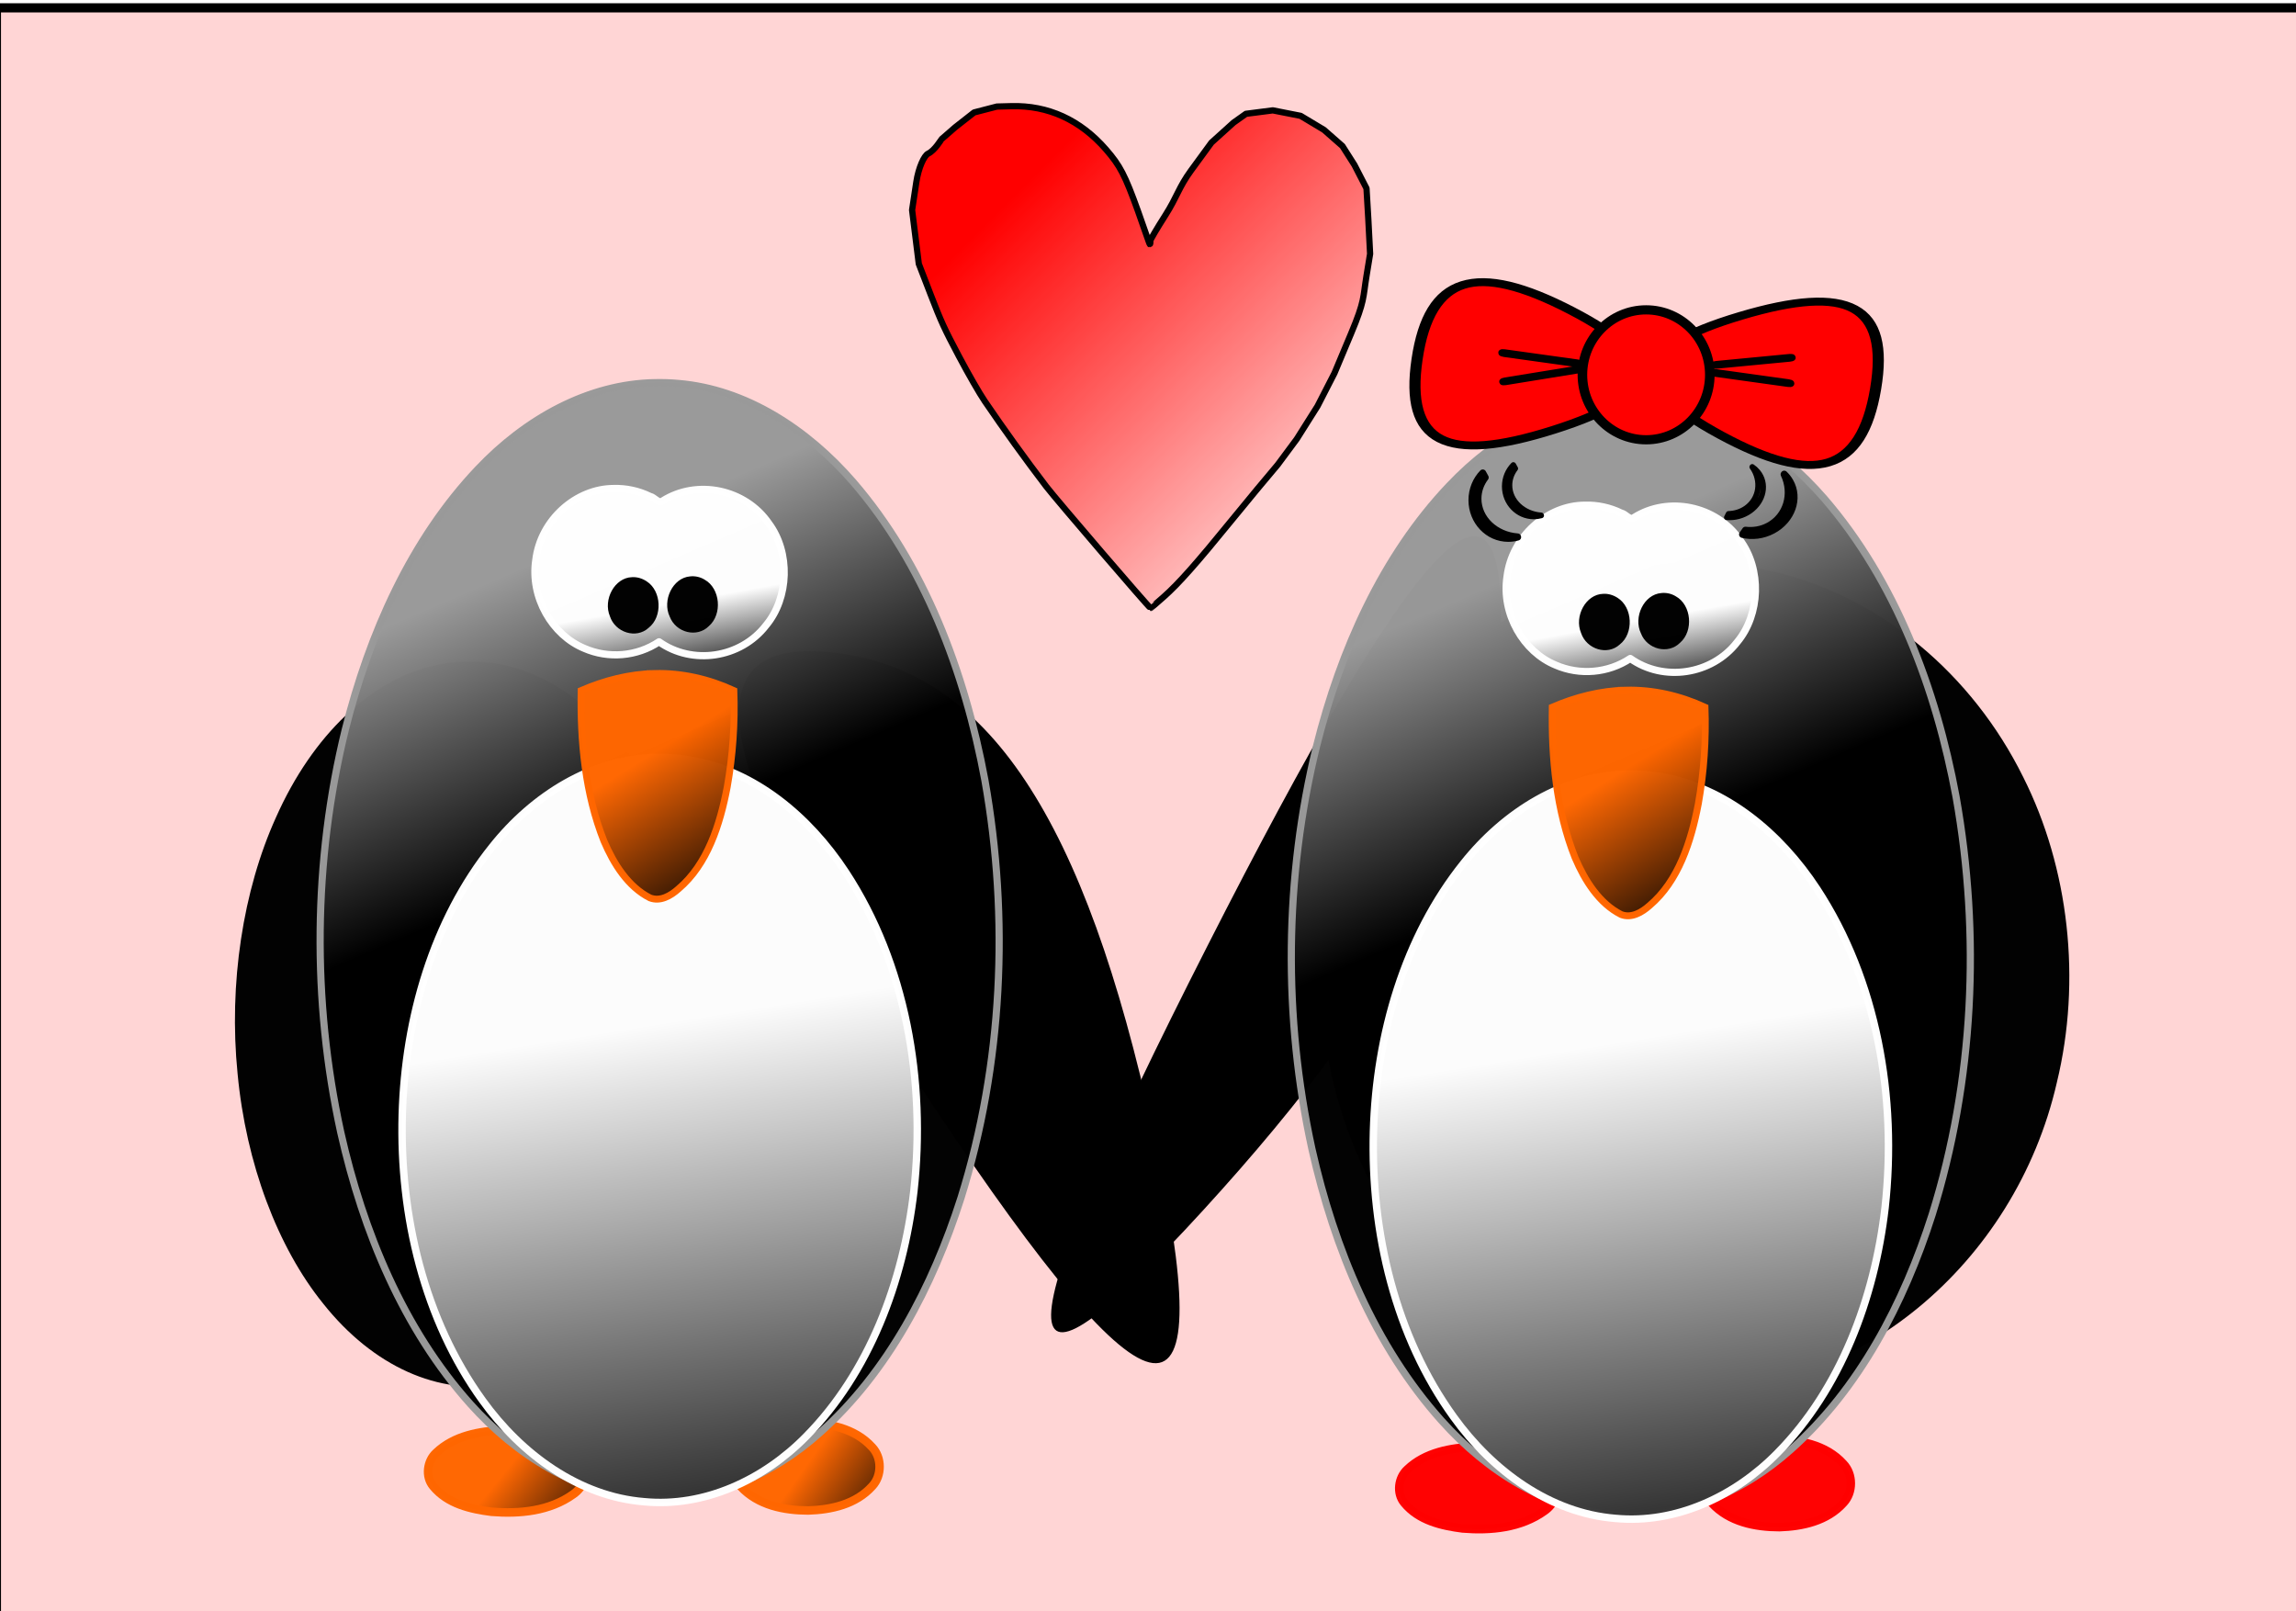 <?xml version="1.0" encoding="UTF-8"?>
<svg version="1.1" viewBox="0 0 1500 1052.4" xmlns="http://www.w3.org/2000/svg">
<defs>
<filter id="l" x="-.455" y="-.402" width="1.91" height="1.804" color-interpolation-filters="sRGB">
<feGaussianBlur stdDeviation="47.808"/>
</filter>
<linearGradient id="k" x1="627.18" x2="836.63" y1="119.24" y2="320.46" gradientTransform="matrix(1.042 0 0 1 -3.499 21.181)" gradientUnits="userSpaceOnUse">
<stop stop-color="#f00" offset="0"/>
<stop stop-color="#f00" stop-opacity="0" offset="1"/>
</linearGradient>
<linearGradient id="j" x1="551.43" x2="612.86" y1="942.36" y2="998.08" gradientTransform="matrix(.813 0 0 1.049 9.168 -45.148)" gradientUnits="userSpaceOnUse">
<stop stop-color="#f60" offset="0"/>
<stop offset="1"/>
</linearGradient>
<linearGradient id="i" x1="551.43" x2="612.86" y1="942.36" y2="998.08" gradientTransform="matrix(.879 0 0 .984 -222.71 18.877)" gradientUnits="userSpaceOnUse">
<stop stop-color="#f60" offset="0"/>
<stop offset="1"/>
</linearGradient>
<linearGradient id="h" x1="370.92" x2="449.26" y1="310.88" y2="509.07" gradientTransform="matrix(.838 0 0 .912 .043 57.81)" gradientUnits="userSpaceOnUse">
<stop stop-color="#999" offset="0"/>
<stop offset="1"/>
</linearGradient>
<linearGradient id="g" x1="312.71" x2="380.43" y1="694.37" y2="942.26" gradientTransform="matrix(2.511 0 0 1.478 -416.28 -371.53)" gradientUnits="userSpaceOnUse">
<stop stop-color="#fff" offset="0"/>
<stop offset="1"/>
</linearGradient>
<linearGradient id="f" x1="418.57" x2="430" y1="253.79" y2="322.36" gradientTransform="matrix(.753 0 0 .811 67.352 173.76)" gradientUnits="userSpaceOnUse">
<stop stop-color="#fff" offset="0"/>
<stop offset="1"/>
</linearGradient>
<linearGradient id="e" x1="350.71" x2="418.57" y1="385.93" y2="514.5" gradientTransform="matrix(.691 0 0 .811 106.77 171.44)" gradientUnits="userSpaceOnUse">
<stop stop-color="#f60" offset="0"/>
<stop offset="1"/>
</linearGradient>
<linearGradient id="d" x1="370.92" x2="449.26" y1="310.88" y2="509.07" gradientTransform="matrix(.838 0 0 .912 714.53 94.584)" gradientUnits="userSpaceOnUse">
<stop stop-color="#999" offset="0"/>
<stop offset="1"/>
</linearGradient>
<linearGradient id="c" x1="312.71" x2="380.43" y1="694.37" y2="942.26" gradientTransform="matrix(2.511 0 0 1.478 298.2 -334.75)" gradientUnits="userSpaceOnUse">
<stop stop-color="#fff" offset="0"/>
<stop offset="1"/>
</linearGradient>
<linearGradient id="b" x1="418.57" x2="430" y1="253.79" y2="322.36" gradientTransform="matrix(.753 0 0 .811 781.84 210.53)" gradientUnits="userSpaceOnUse">
<stop stop-color="#fff" offset="0"/>
<stop offset="1"/>
</linearGradient>
<linearGradient id="a" x1="350.71" x2="418.57" y1="385.93" y2="514.5" gradientTransform="matrix(.691 0 0 .811 821.26 208.21)" gradientUnits="userSpaceOnUse">
<stop stop-color="#f60" offset="0"/>
<stop offset="1"/>
</linearGradient>
</defs>
<g transform="matrix(1.387 0 0 1.357 1013.5 51.637)" stroke-linecap="round" stroke-linejoin="round">
<rect x="-1198.2" y="355.1" width="109.51" height="287.5" rx="3.9" fill="#c87137" stroke="#c87137" stroke-width="6.141"/>
<path d="m-1162.3 33.938c-61.673 0-111.69 43.963-111.69 98.188 0 3.925 0.283 7.789 0.793 11.594-51.967 8.404-91.345 48.442-91.345 96.562 0 31.295 16.661 59.177 42.601 77.156-15.11 16.747-24.141 37.931-24.141 60.969 0 54.224 50.014 98.188 111.69 98.188 39.887 0 74.862-18.403 94.614-46.062 20.478 22.02 51.615 36.062 86.49 36.062 61.673 0 111.69-43.963 111.69-98.188 0-25.294-10.895-48.344-28.764-65.75 16.834-17.19 27.014-39.567 27.014-64.031 0-53.046-47.873-96.272-107.69-98.125 0.266-2.767 0.396-5.548 0.396-8.375 0-54.224-49.981-98.188-111.65-98.188z" fill="#0a0" stroke="#0a0" stroke-width="6.168"/>
<path d="m-1155.4 119.29c-36.779 0-66.604 28.33-66.604 63.272 0 2.529 0.169 5.019 0.473 7.471-30.99 5.415-54.473 31.216-54.473 62.225 0 20.166 9.936 38.134 25.405 49.719-9.011 10.792-14.396 24.443-14.396 39.288 0 34.942 29.826 63.272 66.604 63.272 23.787 0 44.644-11.859 56.423-29.683 12.212 14.19 30.781 23.239 51.578 23.239 36.779 0 66.604-28.33 66.604-63.272 0-16.3-6.497-31.152-17.153-42.369 10.039-11.077 16.11-25.497 16.11-41.262 0-34.183-28.549-62.037-64.221-63.232 0.159-1.783 0.236-3.575 0.236-5.397 0-34.942-29.806-63.272-66.585-63.272z" fill="#b3ff80" filter="url(#l)" stroke="#b3ff80" stroke-width="3.824"/>
<g transform="matrix(.617 0 0 .622 -819.53 -35.921)" stroke-width="6">
<path d="m-560.8 236.95c0 11.029-8.941 19.969-19.969 19.969-11.029 0-19.969-8.941-19.969-19.969 0-11.029 8.941-19.969 19.969-19.969 11.029 0 19.969 8.941 19.969 19.969z" fill="#f59" stroke="#f59"/>
<path transform="translate(23.297 28.29)" d="m-560.8 236.95c0 11.029-8.941 19.969-19.969 19.969-11.029 0-19.969-8.941-19.969-19.969 0-11.029 8.941-19.969 19.969-19.969 11.029 0 19.969 8.941 19.969 19.969z" fill="#f59" stroke="#f59"/>
<path transform="translate(56.579 16.641)" d="m-560.8 236.95c0 11.029-8.941 19.969-19.969 19.969-11.029 0-19.969-8.941-19.969-19.969 0-11.029 8.941-19.969 19.969-19.969 11.029 0 19.969 8.941 19.969 19.969z" fill="#f59" stroke="#f59"/>
<path transform="translate(58.244 -19.969)" d="m-560.8 236.95c0 11.029-8.941 19.969-19.969 19.969-11.029 0-19.969-8.941-19.969-19.969 0-11.029 8.941-19.969 19.969-19.969 11.029 0 19.969 8.941 19.969 19.969z" fill="#f59" stroke="#f59"/>
<path transform="translate(19.969 -31.618)" d="m-560.8 236.95c0 11.029-8.941 19.969-19.969 19.969-11.029 0-19.969-8.941-19.969-19.969 0-11.029 8.941-19.969 19.969-19.969 11.029 0 19.969 8.941 19.969 19.969z" fill="#f59" stroke="#f59"/>
<path transform="translate(31.618 -4.4044e-6)" d="m-560.8 236.95c0 11.029-8.941 19.969-19.969 19.969-11.029 0-19.969-8.941-19.969-19.969 0-11.029 8.941-19.969 19.969-19.969 11.029 0 19.969 8.941 19.969 19.969z" fill="#fac" stroke="#fac"/>
</g>
<g transform="matrix(.617 0 0 .622 -728 35.635)" stroke-width="6">
<path d="m-560.8 236.95c0 11.029-8.941 19.969-19.969 19.969-11.029 0-19.969-8.941-19.969-19.969 0-11.029 8.941-19.969 19.969-19.969 11.029 0 19.969 8.941 19.969 19.969z" fill="#f59" stroke="#f59"/>
<path transform="translate(23.297 28.29)" d="m-560.8 236.95c0 11.029-8.941 19.969-19.969 19.969-11.029 0-19.969-8.941-19.969-19.969 0-11.029 8.941-19.969 19.969-19.969 11.029 0 19.969 8.941 19.969 19.969z" fill="#f59" stroke="#f59"/>
<path transform="translate(56.579 16.641)" d="m-560.8 236.95c0 11.029-8.941 19.969-19.969 19.969-11.029 0-19.969-8.941-19.969-19.969 0-11.029 8.941-19.969 19.969-19.969 11.029 0 19.969 8.941 19.969 19.969z" fill="#f59" stroke="#f59"/>
<path transform="translate(58.244 -19.969)" d="m-560.8 236.95c0 11.029-8.941 19.969-19.969 19.969-11.029 0-19.969-8.941-19.969-19.969 0-11.029 8.941-19.969 19.969-19.969 11.029 0 19.969 8.941 19.969 19.969z" fill="#f59" stroke="#f59"/>
<path transform="translate(19.969 -31.618)" d="m-560.8 236.95c0 11.029-8.941 19.969-19.969 19.969-11.029 0-19.969-8.941-19.969-19.969 0-11.029 8.941-19.969 19.969-19.969 11.029 0 19.969 8.941 19.969 19.969z" fill="#f59" stroke="#f59"/>
<path transform="translate(31.618 -4.4044e-6)" d="m-560.8 236.95c0 11.029-8.941 19.969-19.969 19.969-11.029 0-19.969-8.941-19.969-19.969 0-11.029 8.941-19.969 19.969-19.969 11.029 0 19.969 8.941 19.969 19.969z" fill="#fac" stroke="#fac"/>
</g>
<g transform="matrix(.617 0 0 .622 -924.37 60.597)" stroke-width="6">
<path d="m-560.8 236.95c0 11.029-8.941 19.969-19.969 19.969-11.029 0-19.969-8.941-19.969-19.969 0-11.029 8.941-19.969 19.969-19.969 11.029 0 19.969 8.941 19.969 19.969z" fill="#f59" stroke="#f59"/>
<path transform="translate(23.297 28.29)" d="m-560.8 236.95c0 11.029-8.941 19.969-19.969 19.969-11.029 0-19.969-8.941-19.969-19.969 0-11.029 8.941-19.969 19.969-19.969 11.029 0 19.969 8.941 19.969 19.969z" fill="#f59" stroke="#f59"/>
<path transform="translate(56.579 16.641)" d="m-560.8 236.95c0 11.029-8.941 19.969-19.969 19.969-11.029 0-19.969-8.941-19.969-19.969 0-11.029 8.941-19.969 19.969-19.969 11.029 0 19.969 8.941 19.969 19.969z" fill="#f59" stroke="#f59"/>
<path transform="translate(58.244 -19.969)" d="m-560.8 236.95c0 11.029-8.941 19.969-19.969 19.969-11.029 0-19.969-8.941-19.969-19.969 0-11.029 8.941-19.969 19.969-19.969 11.029 0 19.969 8.941 19.969 19.969z" fill="#f59" stroke="#f59"/>
<path transform="translate(19.969 -31.618)" d="m-560.8 236.95c0 11.029-8.941 19.969-19.969 19.969-11.029 0-19.969-8.941-19.969-19.969 0-11.029 8.941-19.969 19.969-19.969 11.029 0 19.969 8.941 19.969 19.969z" fill="#f59" stroke="#f59"/>
<path transform="translate(31.618 -4.4044e-6)" d="m-560.8 236.95c0 11.029-8.941 19.969-19.969 19.969-11.029 0-19.969-8.941-19.969-19.969 0-11.029 8.941-19.969 19.969-19.969 11.029 0 19.969 8.941 19.969 19.969z" fill="#fac" stroke="#fac"/>
</g>
<g transform="matrix(.617 0 0 .622 -826.18 93.879)" stroke-width="6">
<path d="m-560.8 236.95c0 11.029-8.941 19.969-19.969 19.969-11.029 0-19.969-8.941-19.969-19.969 0-11.029 8.941-19.969 19.969-19.969 11.029 0 19.969 8.941 19.969 19.969z" fill="#f59" stroke="#f59"/>
<path transform="translate(23.297 28.29)" d="m-560.8 236.95c0 11.029-8.941 19.969-19.969 19.969-11.029 0-19.969-8.941-19.969-19.969 0-11.029 8.941-19.969 19.969-19.969 11.029 0 19.969 8.941 19.969 19.969z" fill="#f59" stroke="#f59"/>
<path transform="translate(56.579 16.641)" d="m-560.8 236.95c0 11.029-8.941 19.969-19.969 19.969-11.029 0-19.969-8.941-19.969-19.969 0-11.029 8.941-19.969 19.969-19.969 11.029 0 19.969 8.941 19.969 19.969z" fill="#f59" stroke="#f59"/>
<path transform="translate(58.244 -19.969)" d="m-560.8 236.95c0 11.029-8.941 19.969-19.969 19.969-11.029 0-19.969-8.941-19.969-19.969 0-11.029 8.941-19.969 19.969-19.969 11.029 0 19.969 8.941 19.969 19.969z" fill="#f59" stroke="#f59"/>
<path transform="translate(19.969 -31.618)" d="m-560.8 236.95c0 11.029-8.941 19.969-19.969 19.969-11.029 0-19.969-8.941-19.969-19.969 0-11.029 8.941-19.969 19.969-19.969 11.029 0 19.969 8.941 19.969 19.969z" fill="#f59" stroke="#f59"/>
<path transform="translate(31.618 -4.4044e-6)" d="m-560.8 236.95c0 11.029-8.941 19.969-19.969 19.969-11.029 0-19.969-8.941-19.969-19.969 0-11.029 8.941-19.969 19.969-19.969 11.029 0 19.969 8.941 19.969 19.969z" fill="#fac" stroke="#fac"/>
</g>
<g transform="matrix(.617 0 0 .622 -706.37 135.48)" stroke-width="6">
<path d="m-560.8 236.95c0 11.029-8.941 19.969-19.969 19.969-11.029 0-19.969-8.941-19.969-19.969 0-11.029 8.941-19.969 19.969-19.969 11.029 0 19.969 8.941 19.969 19.969z" fill="#f59" stroke="#f59"/>
<path transform="translate(23.297 28.29)" d="m-560.8 236.95c0 11.029-8.941 19.969-19.969 19.969-11.029 0-19.969-8.941-19.969-19.969 0-11.029 8.941-19.969 19.969-19.969 11.029 0 19.969 8.941 19.969 19.969z" fill="#f59" stroke="#f59"/>
<path transform="translate(56.579 16.641)" d="m-560.8 236.95c0 11.029-8.941 19.969-19.969 19.969-11.029 0-19.969-8.941-19.969-19.969 0-11.029 8.941-19.969 19.969-19.969 11.029 0 19.969 8.941 19.969 19.969z" fill="#f59" stroke="#f59"/>
<path transform="translate(58.244 -19.969)" d="m-560.8 236.95c0 11.029-8.941 19.969-19.969 19.969-11.029 0-19.969-8.941-19.969-19.969 0-11.029 8.941-19.969 19.969-19.969 11.029 0 19.969 8.941 19.969 19.969z" fill="#f59" stroke="#f59"/>
<path transform="translate(19.969 -31.618)" d="m-560.8 236.95c0 11.029-8.941 19.969-19.969 19.969-11.029 0-19.969-8.941-19.969-19.969 0-11.029 8.941-19.969 19.969-19.969 11.029 0 19.969 8.941 19.969 19.969z" fill="#f59" stroke="#f59"/>
<path transform="translate(31.618 -4.4044e-6)" d="m-560.8 236.95c0 11.029-8.941 19.969-19.969 19.969-11.029 0-19.969-8.941-19.969-19.969 0-11.029 8.941-19.969 19.969-19.969 11.029 0 19.969 8.941 19.969 19.969z" fill="#fac" stroke="#fac"/>
</g>
<g transform="matrix(.617 0 0 .622 -703.04 235.33)" stroke-width="6">
<path d="m-560.8 236.95c0 11.029-8.941 19.969-19.969 19.969-11.029 0-19.969-8.941-19.969-19.969 0-11.029 8.941-19.969 19.969-19.969 11.029 0 19.969 8.941 19.969 19.969z" fill="#f59" stroke="#f59"/>
<path transform="translate(23.297 28.29)" d="m-560.8 236.95c0 11.029-8.941 19.969-19.969 19.969-11.029 0-19.969-8.941-19.969-19.969 0-11.029 8.941-19.969 19.969-19.969 11.029 0 19.969 8.941 19.969 19.969z" fill="#f59" stroke="#f59"/>
<path transform="translate(56.579 16.641)" d="m-560.8 236.95c0 11.029-8.941 19.969-19.969 19.969-11.029 0-19.969-8.941-19.969-19.969 0-11.029 8.941-19.969 19.969-19.969 11.029 0 19.969 8.941 19.969 19.969z" fill="#f59" stroke="#f59"/>
<path transform="translate(58.244 -19.969)" d="m-560.8 236.95c0 11.029-8.941 19.969-19.969 19.969-11.029 0-19.969-8.941-19.969-19.969 0-11.029 8.941-19.969 19.969-19.969 11.029 0 19.969 8.941 19.969 19.969z" fill="#f59" stroke="#f59"/>
<path transform="translate(19.969 -31.618)" d="m-560.8 236.95c0 11.029-8.941 19.969-19.969 19.969-11.029 0-19.969-8.941-19.969-19.969 0-11.029 8.941-19.969 19.969-19.969 11.029 0 19.969 8.941 19.969 19.969z" fill="#f59" stroke="#f59"/>
<path transform="translate(31.618 -4.4044e-6)" d="m-560.8 236.95c0 11.029-8.941 19.969-19.969 19.969-11.029 0-19.969-8.941-19.969-19.969 0-11.029 8.941-19.969 19.969-19.969 11.029 0 19.969 8.941 19.969 19.969z" fill="#fac" stroke="#fac"/>
</g>
<g transform="matrix(.617 0 0 .622 -917.71 172.09)" stroke-width="6">
<path d="m-560.8 236.95c0 11.029-8.941 19.969-19.969 19.969-11.029 0-19.969-8.941-19.969-19.969 0-11.029 8.941-19.969 19.969-19.969 11.029 0 19.969 8.941 19.969 19.969z" fill="#f59" stroke="#f59"/>
<path transform="translate(23.297 28.29)" d="m-560.8 236.95c0 11.029-8.941 19.969-19.969 19.969-11.029 0-19.969-8.941-19.969-19.969 0-11.029 8.941-19.969 19.969-19.969 11.029 0 19.969 8.941 19.969 19.969z" fill="#f59" stroke="#f59"/>
<path transform="translate(56.579 16.641)" d="m-560.8 236.95c0 11.029-8.941 19.969-19.969 19.969-11.029 0-19.969-8.941-19.969-19.969 0-11.029 8.941-19.969 19.969-19.969 11.029 0 19.969 8.941 19.969 19.969z" fill="#f59" stroke="#f59"/>
<path transform="translate(58.244 -19.969)" d="m-560.8 236.95c0 11.029-8.941 19.969-19.969 19.969-11.029 0-19.969-8.941-19.969-19.969 0-11.029 8.941-19.969 19.969-19.969 11.029 0 19.969 8.941 19.969 19.969z" fill="#f59" stroke="#f59"/>
<path transform="translate(19.969 -31.618)" d="m-560.8 236.95c0 11.029-8.941 19.969-19.969 19.969-11.029 0-19.969-8.941-19.969-19.969 0-11.029 8.941-19.969 19.969-19.969 11.029 0 19.969 8.941 19.969 19.969z" fill="#f59" stroke="#f59"/>
<path transform="translate(31.618 -4.4044e-6)" d="m-560.8 236.95c0 11.029-8.941 19.969-19.969 19.969-11.029 0-19.969-8.941-19.969-19.969 0-11.029 8.941-19.969 19.969-19.969 11.029 0 19.969 8.941 19.969 19.969z" fill="#fac" stroke="#fac"/>
</g>
<g transform="matrix(.617 0 0 .622 -792.9 223.68)" stroke-width="6">
<path d="m-560.8 236.95c0 11.029-8.941 19.969-19.969 19.969-11.029 0-19.969-8.941-19.969-19.969 0-11.029 8.941-19.969 19.969-19.969 11.029 0 19.969 8.941 19.969 19.969z" fill="#f59" stroke="#f59"/>
<path transform="translate(23.297 28.29)" d="m-560.8 236.95c0 11.029-8.941 19.969-19.969 19.969-11.029 0-19.969-8.941-19.969-19.969 0-11.029 8.941-19.969 19.969-19.969 11.029 0 19.969 8.941 19.969 19.969z" fill="#f59" stroke="#f59"/>
<path transform="translate(56.579 16.641)" d="m-560.8 236.95c0 11.029-8.941 19.969-19.969 19.969-11.029 0-19.969-8.941-19.969-19.969 0-11.029 8.941-19.969 19.969-19.969 11.029 0 19.969 8.941 19.969 19.969z" fill="#f59" stroke="#f59"/>
<path transform="translate(58.244 -19.969)" d="m-560.8 236.95c0 11.029-8.941 19.969-19.969 19.969-11.029 0-19.969-8.941-19.969-19.969 0-11.029 8.941-19.969 19.969-19.969 11.029 0 19.969 8.941 19.969 19.969z" fill="#f59" stroke="#f59"/>
<path transform="translate(19.969 -31.618)" d="m-560.8 236.95c0 11.029-8.941 19.969-19.969 19.969-11.029 0-19.969-8.941-19.969-19.969 0-11.029 8.941-19.969 19.969-19.969 11.029 0 19.969 8.941 19.969 19.969z" fill="#f59" stroke="#f59"/>
<path transform="translate(31.618 -4.4044e-6)" d="m-560.8 236.95c0 11.029-8.941 19.969-19.969 19.969-11.029 0-19.969-8.941-19.969-19.969 0-11.029 8.941-19.969 19.969-19.969 11.029 0 19.969 8.941 19.969 19.969z" fill="#fac" stroke="#fac"/>
</g>
<g transform="matrix(.617 0 0 .622 -907.72 266.95)" stroke-width="6">
<path d="m-560.8 236.95c0 11.029-8.941 19.969-19.969 19.969-11.029 0-19.969-8.941-19.969-19.969 0-11.029 8.941-19.969 19.969-19.969 11.029 0 19.969 8.941 19.969 19.969z" fill="#f59" stroke="#f59"/>
<path transform="translate(23.297 28.29)" d="m-560.8 236.95c0 11.029-8.941 19.969-19.969 19.969-11.029 0-19.969-8.941-19.969-19.969 0-11.029 8.941-19.969 19.969-19.969 11.029 0 19.969 8.941 19.969 19.969z" fill="#f59" stroke="#f59"/>
<path transform="translate(56.579 16.641)" d="m-560.8 236.95c0 11.029-8.941 19.969-19.969 19.969-11.029 0-19.969-8.941-19.969-19.969 0-11.029 8.941-19.969 19.969-19.969 11.029 0 19.969 8.941 19.969 19.969z" fill="#f59" stroke="#f59"/>
<path transform="translate(58.244 -19.969)" d="m-560.8 236.95c0 11.029-8.941 19.969-19.969 19.969-11.029 0-19.969-8.941-19.969-19.969 0-11.029 8.941-19.969 19.969-19.969 11.029 0 19.969 8.941 19.969 19.969z" fill="#f59" stroke="#f59"/>
<path transform="translate(19.969 -31.618)" d="m-560.8 236.95c0 11.029-8.941 19.969-19.969 19.969-11.029 0-19.969-8.941-19.969-19.969 0-11.029 8.941-19.969 19.969-19.969 11.029 0 19.969 8.941 19.969 19.969z" fill="#f59" stroke="#f59"/>
<path transform="translate(31.618 -4.4044e-6)" d="m-560.8 236.95c0 11.029-8.941 19.969-19.969 19.969-11.029 0-19.969-8.941-19.969-19.969 0-11.029 8.941-19.969 19.969-19.969 11.029 0 19.969 8.941 19.969 19.969z" fill="#fac" stroke="#fac"/>
</g>
</g>
<rect x="-2.353" y="5.102" width="1508.5" height="1061.4" rx="1.85" fill="#ffd5d5" stroke="#000" stroke-linecap="round" stroke-linejoin="round" stroke-width="6"/>
<g transform="translate(70.602 11.767)">
<path transform="matrix(.541 .547 .135 .741 -623.14 -941.39)" d="m1953.3 786.43c-236.83-116.99-244.16-229.95-24.428-376.56 219.73-146.6 321.22-96.468 338.32 167.12s-77.069 326.42-313.9 209.44z" stroke="#000" stroke-linecap="round" stroke-linejoin="round" stroke-width="6"/>
<path d="m453.76 917.83c-14.715 0.664-30.777 4.286-41.104 16.427-6.062 6.852-5.662 18.383 0.565 24.944 11.36 12.456 28.561 15.736 44.187 15.768 14.871-0.465 31.086-3.929 41.786-15.844 6.478-6.825 6.448-18.761-0.047-25.528-11.443-12.734-29.55-15.998-45.388-15.768z" fill="url(#j)" opacity=".99" stroke="#f60" stroke-width="5.54"/>
<path d="m258.13 922.47c-15.293 0.691-31.974 3.541-43.74 14.779-5.9 5.317-7.35 15.528-2.001 21.877 9.476 11.554 24.484 14.931 38.114 16.68 18.289 1.477 37.956-0.31 53.463-11.484 6.544-4.509 11.218-14.214 6.709-22.08-6.622-11.341-19.698-15.435-31.24-18.024-7.021-1.386-14.162-1.927-21.305-1.749z" fill="url(#i)" opacity=".99" stroke="#f60" stroke-width="5.581"/>
<path d="m214.16 422.85c-41.732 8.872-80.487 45.291-104.5 99.426-21.526 47.515-30.94 108.64-25.054 167.25 5.492 58.772 26.231 113.63 55.957 150.33 32.652 41.12 75.676 60.167 116.67 52.669 67.9-9.863 127.41-97.291 134.89-205.05 4.732-59.725-6.329-122.54-30.022-170.51-26.476-54.487-67.856-89.539-110.75-95.547-12.415-1.78-24.9-1.324-37.192 1.431z" opacity=".99"/>
<path d="m357.5 238.2c-43.827 0.632-84.972 23.854-115.74 56.386-43.766 46.049-71.036 107.47-86.84 170.55-20.902 85.498-21.735 176.7-2.919 262.75 14.634 65.151 41.128 128.81 84.667 177.5 29.922 33.473 69.906 58.544 113.67 61.506 41.75 3.417 83.057-14.255 114.76-42.747 44.343-39.512 73.588-95.313 92.112-153.33 27.294-87.371 31.697-182.49 15.637-272.86-13.16-71.091-39.767-141.24-86.037-194.83-29.848-34.382-69.977-60.722-114.34-64.406-4.978-0.452-9.98-0.614-14.975-0.516z" fill="url(#h)" opacity=".99" stroke="#999" stroke-linecap="round" stroke-linejoin="round" stroke-width="4.69"/>
<path d="m358.19 483.1c-41.731 0.431-80.48 24.727-107.09 58.205-38.577 48.072-57.099 112.06-58.902 175.01-1.823 66.028 14.407 134.15 52.381 186.66 25.52 35.516 63.31 62.895 105.7 66.275 39.187 3.744 77.971-14.176 106.03-42.904 40.851-41.453 63.246-100.6 70.13-159.96 8.02-72.108-5.333-148.57-44.533-208.35-23.952-36.513-59.707-66.238-101.52-73.253-7.32-1.278-14.772-1.816-22.197-1.682z" fill="url(#g)" opacity=".99" stroke="#fff" stroke-width="4.863"/>
<path d="m330.27 307.35c-24.378 0.048-47.696 20.424-50.847 46.838-3.666 24.208 10.717 48.968 31.731 57.605 15.698 6.859 34.373 5.341 48.802-4.309 21.593 15.379 53.174 10.843 69.824-10.647 15.189-18.116 16.042-47.702 1.822-66.729-15.507-22.537-46.957-28.779-69.245-14.645-2.765 2.111-5.432-2.473-8.381-2.991-7.397-3.615-15.558-5.363-23.706-5.121z" fill="url(#f)" opacity=".99" stroke="#fff" stroke-linecap="round" stroke-linejoin="round" stroke-width="4.69"/>
<path d="m342.32 365.28c-11.362 0.27-19.069 14.625-14.454 25.578 3.515 10.602 17.147 14.94 25.237 7.554 9.304-7.22 8.583-24.249-1.365-30.496-2.815-1.846-6.101-2.837-9.417-2.636z" opacity=".99"/>
<path d="m380.2 364.77c-11.286 0.919-18.363 15.66-13.23 26.364 4.018 10.417 17.789 13.921 25.519 6.135 8.967-7.72 7.506-24.669-2.707-30.344-2.876-1.786-6.265-2.534-9.581-2.155z" opacity=".99"/>
<path d="m357.13 428.2c-16.527 0.341-32.785 4.522-48.072 11.129-0.593 33.288 2.629 67.463 14.878 98.257 6.409 15.048 15.768 29.929 30.086 37.189 6.758 2.598 13.5-1.325 18.598-5.856 18.962-16.014 27.176-41.967 31.875-66.544 3.692-20.72 5.117-41.916 4.355-63.02-16.299-7.511-33.953-11.604-51.721-11.154z" fill="url(#e)" opacity=".99" stroke="#f60" stroke-width="4.496"/>
</g>
<g transform="translate(-9.414 -14.12)">
<path transform="matrix(.255 .141 .707 -1.282 73.898 1094.6)" d="m1638 701.71c-191.17 71.333-258.62 15.664-224.8-185.56 33.81-201.23 115.74-231.8 273.11-101.9 157.36 129.89 142.87 216.14-48.3 287.47z" stroke="#000" stroke-linecap="round" stroke-linejoin="round" stroke-width="6"/>
<path d="m1168.3 954.61c-14.715 0.664-30.777 4.286-41.104 16.427-6.062 6.852-5.662 18.383 0.565 24.944 11.36 12.456 28.561 15.736 44.188 15.768 14.871-0.465 31.086-3.929 41.786-15.844 6.478-6.825 6.448-18.761-0.047-25.528-11.443-12.734-29.55-15.998-45.388-15.768z" fill="#f00" opacity=".99" stroke="#f00" stroke-width="5.54"/>
<path d="m972.62 959.25c-15.293 0.691-31.974 3.541-43.74 14.779-5.9 5.317-7.35 15.528-2.001 21.877 9.476 11.554 24.484 14.932 38.114 16.68 18.289 1.477 37.956-0.31 53.463-11.484 6.544-4.509 11.218-14.214 6.709-22.08-6.622-11.341-19.698-15.435-31.24-18.024-7.021-1.386-14.162-1.927-21.305-1.749z" fill="#f00" opacity=".99" stroke="#f00" stroke-width="5.581"/>
<path d="m1113.7 381.69c-66.508 0.504-132.38 32.796-177.8 88.455-40.568 48.75-64.194 115.63-63.545 183.16 0.011 67.623 24.418 134.3 65.517 182.53 45.028 53.88 109.48 85.2 174.64 86.078 107.55 4.342 213.3-80.82 240.7-200.81 16.105-66.368 7.983-139.83-22.046-199.4-33.427-67.568-92.978-116.59-159.14-133.15-19.141-4.84-38.717-7.172-58.329-6.864z" opacity=".99"/>
<path d="m1072 274.97c-43.827 0.632-84.972 23.854-115.74 56.386-43.766 46.049-71.036 107.47-86.84 170.55-20.902 85.498-21.735 176.7-2.919 262.75 14.634 65.151 41.128 128.81 84.667 177.5 29.922 33.473 69.906 58.544 113.67 61.506 41.75 3.417 83.058-14.255 114.76-42.747 44.343-39.512 73.588-95.313 92.112-153.33 27.294-87.371 31.697-182.49 15.637-272.86-13.16-71.091-39.767-141.24-86.037-194.83-29.848-34.382-69.977-60.722-114.34-64.406-4.978-0.452-9.98-0.614-14.975-0.516z" fill="url(#d)" opacity=".99" stroke="#999" stroke-linecap="round" stroke-linejoin="round" stroke-width="4.69"/>
<path d="m1072.7 519.88c-41.731 0.431-80.48 24.727-107.09 58.205-38.577 48.072-57.099 112.06-58.902 175.01-1.823 66.028 14.407 134.15 52.381 186.66 25.52 35.516 63.31 62.895 105.7 66.275 39.187 3.744 77.971-14.176 106.03-42.904 40.851-41.453 63.246-100.6 70.13-159.96 8.02-72.108-5.333-148.57-44.533-208.35-23.952-36.513-59.707-66.238-101.52-73.253-7.32-1.278-14.772-1.816-22.197-1.682z" fill="url(#c)" opacity=".99" stroke="#fff" stroke-width="4.863"/>
<path d="m1044.8 344.13c-24.378 0.048-47.696 20.424-50.847 46.838-3.666 24.208 10.717 48.968 31.731 57.605 15.698 6.859 34.373 5.341 48.802-4.309 21.593 15.379 53.174 10.843 69.824-10.647 15.189-18.116 16.042-47.702 1.822-66.729-15.507-22.537-46.957-28.779-69.245-14.645-2.765 2.111-5.432-2.473-8.381-2.991-7.397-3.615-15.558-5.363-23.706-5.121z" fill="url(#b)" opacity=".99" stroke="#fff" stroke-linecap="round" stroke-linejoin="round" stroke-width="4.69"/>
<path d="m1056.8 402.05c-11.362 0.27-19.069 14.625-14.455 25.578 3.515 10.602 17.147 14.94 25.237 7.554 9.304-7.22 8.583-24.249-1.365-30.496-2.815-1.846-6.101-2.837-9.417-2.636z" opacity=".99"/>
<path d="m1094.7 401.54c-11.286 0.919-18.363 15.66-13.23 26.364 4.018 10.417 17.789 13.921 25.519 6.135 8.967-7.72 7.506-24.669-2.707-30.344-2.876-1.786-6.265-2.534-9.581-2.155z" opacity=".99"/>
<path d="m1071.6 464.97c-16.527 0.341-32.785 4.522-48.072 11.129-0.593 33.288 2.629 67.463 14.878 98.257 6.409 15.048 15.768 29.929 30.086 37.189 6.758 2.598 13.5-1.325 18.598-5.856 18.962-16.014 27.176-41.967 31.875-66.544 3.692-20.72 5.117-41.916 4.355-63.02-16.299-7.511-33.953-11.604-51.721-11.154z" fill="url(#a)" opacity=".99" stroke="#f60" stroke-width="4.496"/>
<path transform="matrix(.136 -.247 .347 .097 668.71 700.68)" d="m1772.3 330.14c-147.3-145.27-125-231.06 74.5-285.98 199.4-54.919 262.6 7.339 210.4 207.53-52.2 200.18-137.6 223.72-284.9 78.45z" fill="#f00" stroke="#000" stroke-linecap="round" stroke-linejoin="round" stroke-width="19.486"/>
<path transform="matrix(-.141 .245 -.345 -.103 1510.4 -179.74)" d="m1772.3 330.14c-147.3-145.27-125-231.06 74.5-285.98 199.4-54.919 262.6 7.339 210.4 207.53-52.2 200.18-137.6 223.72-284.9 78.45z" fill="#f00" stroke="#000" stroke-linecap="round" stroke-linejoin="round" stroke-width="19.486"/>
<path transform="matrix(1.042 0 0 1 -1393 -141.9)" d="m2417.9 400.87c0 23.436-17.881 42.435-39.938 42.435s-39.938-18.999-39.938-42.435 17.881-42.435 39.938-42.435 39.938 18.999 39.938 42.435z" fill="#f00" stroke="#000" stroke-linecap="round" stroke-linejoin="round" stroke-width="6"/>
<rect transform="matrix(.99 .138 -.149 .989 0 0)" x="1016.2" y="105.05" width="51.868" height=".833" rx="1.927" stroke="#000" stroke-linecap="round" stroke-linejoin="round" stroke-width="4.222"/>
<rect transform="matrix(.987 -.16 .174 .985 0 0)" x="930.2" y="418.22" width="51.853" height=".833" rx="1.927" stroke="#000" stroke-linecap="round" stroke-linejoin="round" stroke-width="4.222"/>
<rect transform="matrix(.995 -.095 .103 .995 0 0)" x="1097.4" y="358.26" width="51.89" height=".832" rx="1.928" stroke="#000" stroke-linecap="round" stroke-linejoin="round" stroke-width="4.222"/>
<rect transform="matrix(.99 .138 -.149 .989 0 0)" x="1154.6" y="98.828" width="51.868" height=".833" rx="1.927" stroke="#000" stroke-linecap="round" stroke-linejoin="round" stroke-width="4.222"/>
<path d="m978.12 323.04c-4.381 4.535-7.106 10.832-7.106 17.813 0 13.805 10.621 24.995 23.726 24.995 2.147 0 4.226-0.282 6.203-0.845l-0.093-0.188c-14.47-1.061-25.832-11.799-25.832-24.901 0-5.136 1.748-9.899 4.745-13.87l-1.643-3.004z" fill="#916f6f" stroke="#000" stroke-linecap="round" stroke-linejoin="round" stroke-width="4.475"/>
<path d="m998.1 317.82c-3.503 3.573-5.682 8.534-5.682 14.035 0 10.876 8.493 19.693 18.972 19.693 1.717 0 3.379-0.222 4.96-0.666l-0.074-0.148c-11.571-0.836-20.656-9.296-20.656-19.619 0-4.047 1.398-7.8 3.795-10.928l-1.314-2.367z" fill="#916f6f" stroke="#000" stroke-linecap="round" stroke-linejoin="round" stroke-width="3.552"/>
<path d="m1147.8 363.27c6.256 1.487 13.32 0.733 19.691-2.641 12.598-6.672 17.677-21 11.344-32.005-1.038-1.803-2.299-3.412-3.769-4.801l-0.127 0.169c6.026 12.665 1.716 27.397-10.24 33.729-4.688 2.482-9.879 3.316-14.952 2.719l-1.947 2.832z" fill="#916f6f" stroke="#000" stroke-linecap="round" stroke-linejoin="round" stroke-width="4.475"/>
<path d="m1137.5 352.1c5.136 0.444 10.633-0.91 15.256-4.182 9.141-6.471 11.378-17.946 4.996-25.631-1.045-1.259-2.244-2.346-3.58-3.242l-0.079 0.142c6.344 8.984 4.767 20.682-3.908 26.823-3.401 2.408-7.406 3.615-11.495 3.719l-1.189 2.372z" fill="#916f6f" stroke="#000" stroke-linecap="round" stroke-linejoin="round" stroke-width="3.514"/>
</g>
<path d="m760.26 389.91c9.908-8.814 21.147-21.494 44.857-50.61 9.794-12.027 23.123-28.099 29.621-35.716l12.448-16.765 13.576-21.503 11.042-21.503 10.855-25.876c9.03-21.525 7.755-23.377 10.069-37.533l2.382-14.573-1.181-22.849-1.18-19.934-7.865-15.277-7.865-12.362-12.071-10.596-15.239-9.138-18.169-3.579-17.536 2.252-8.099 5.749-14.435 13.038-13.251 18.12c-8.17 11.172-9.204 17.338-16.872 29.365-5.476 8.59-9.873 16.053-9.771 16.583 0.102 0.53-0.078 2.414-0.355 2.405-0.277-9e-3 -3.744-10.565-7.751-21.675-8.509-23.59-11.664-29.676-20.889-40.288-16.791-19.317-37.824-28.931-61.89-28.29l-9.408 0.251-14.889 3.854-12.355 9.685-8.87 7.722c-0.205 0.178-4.467 7.428-8.775 9.472-2.629 1.248-6.305 9.101-7.738 18.575l-2.765 18.284 2.188 17.591 2.188 17.591 7.738 20.045c6.889 17.847 8.924 22.283 18.556 40.454 6.184 11.667 13.368 24.156 16.771 29.156 12.85 18.881 26.199 37.401 40.194 55.761 6.276 8.234 67.394 79.458 68.173 79.445 0.179-3e-3 4.032-3.302 8.562-7.332z" fill="url(#k)" stroke="#000" stroke-linecap="round" stroke-linejoin="round" stroke-width="4.077"/>
<rect x="1964.7" y="487.43" width="1189.2" height="775.05" rx="1.646" fill="#fff" stroke="#ffd5d5" stroke-linecap="round" stroke-linejoin="round" stroke-width="5.221"/>
</svg>
